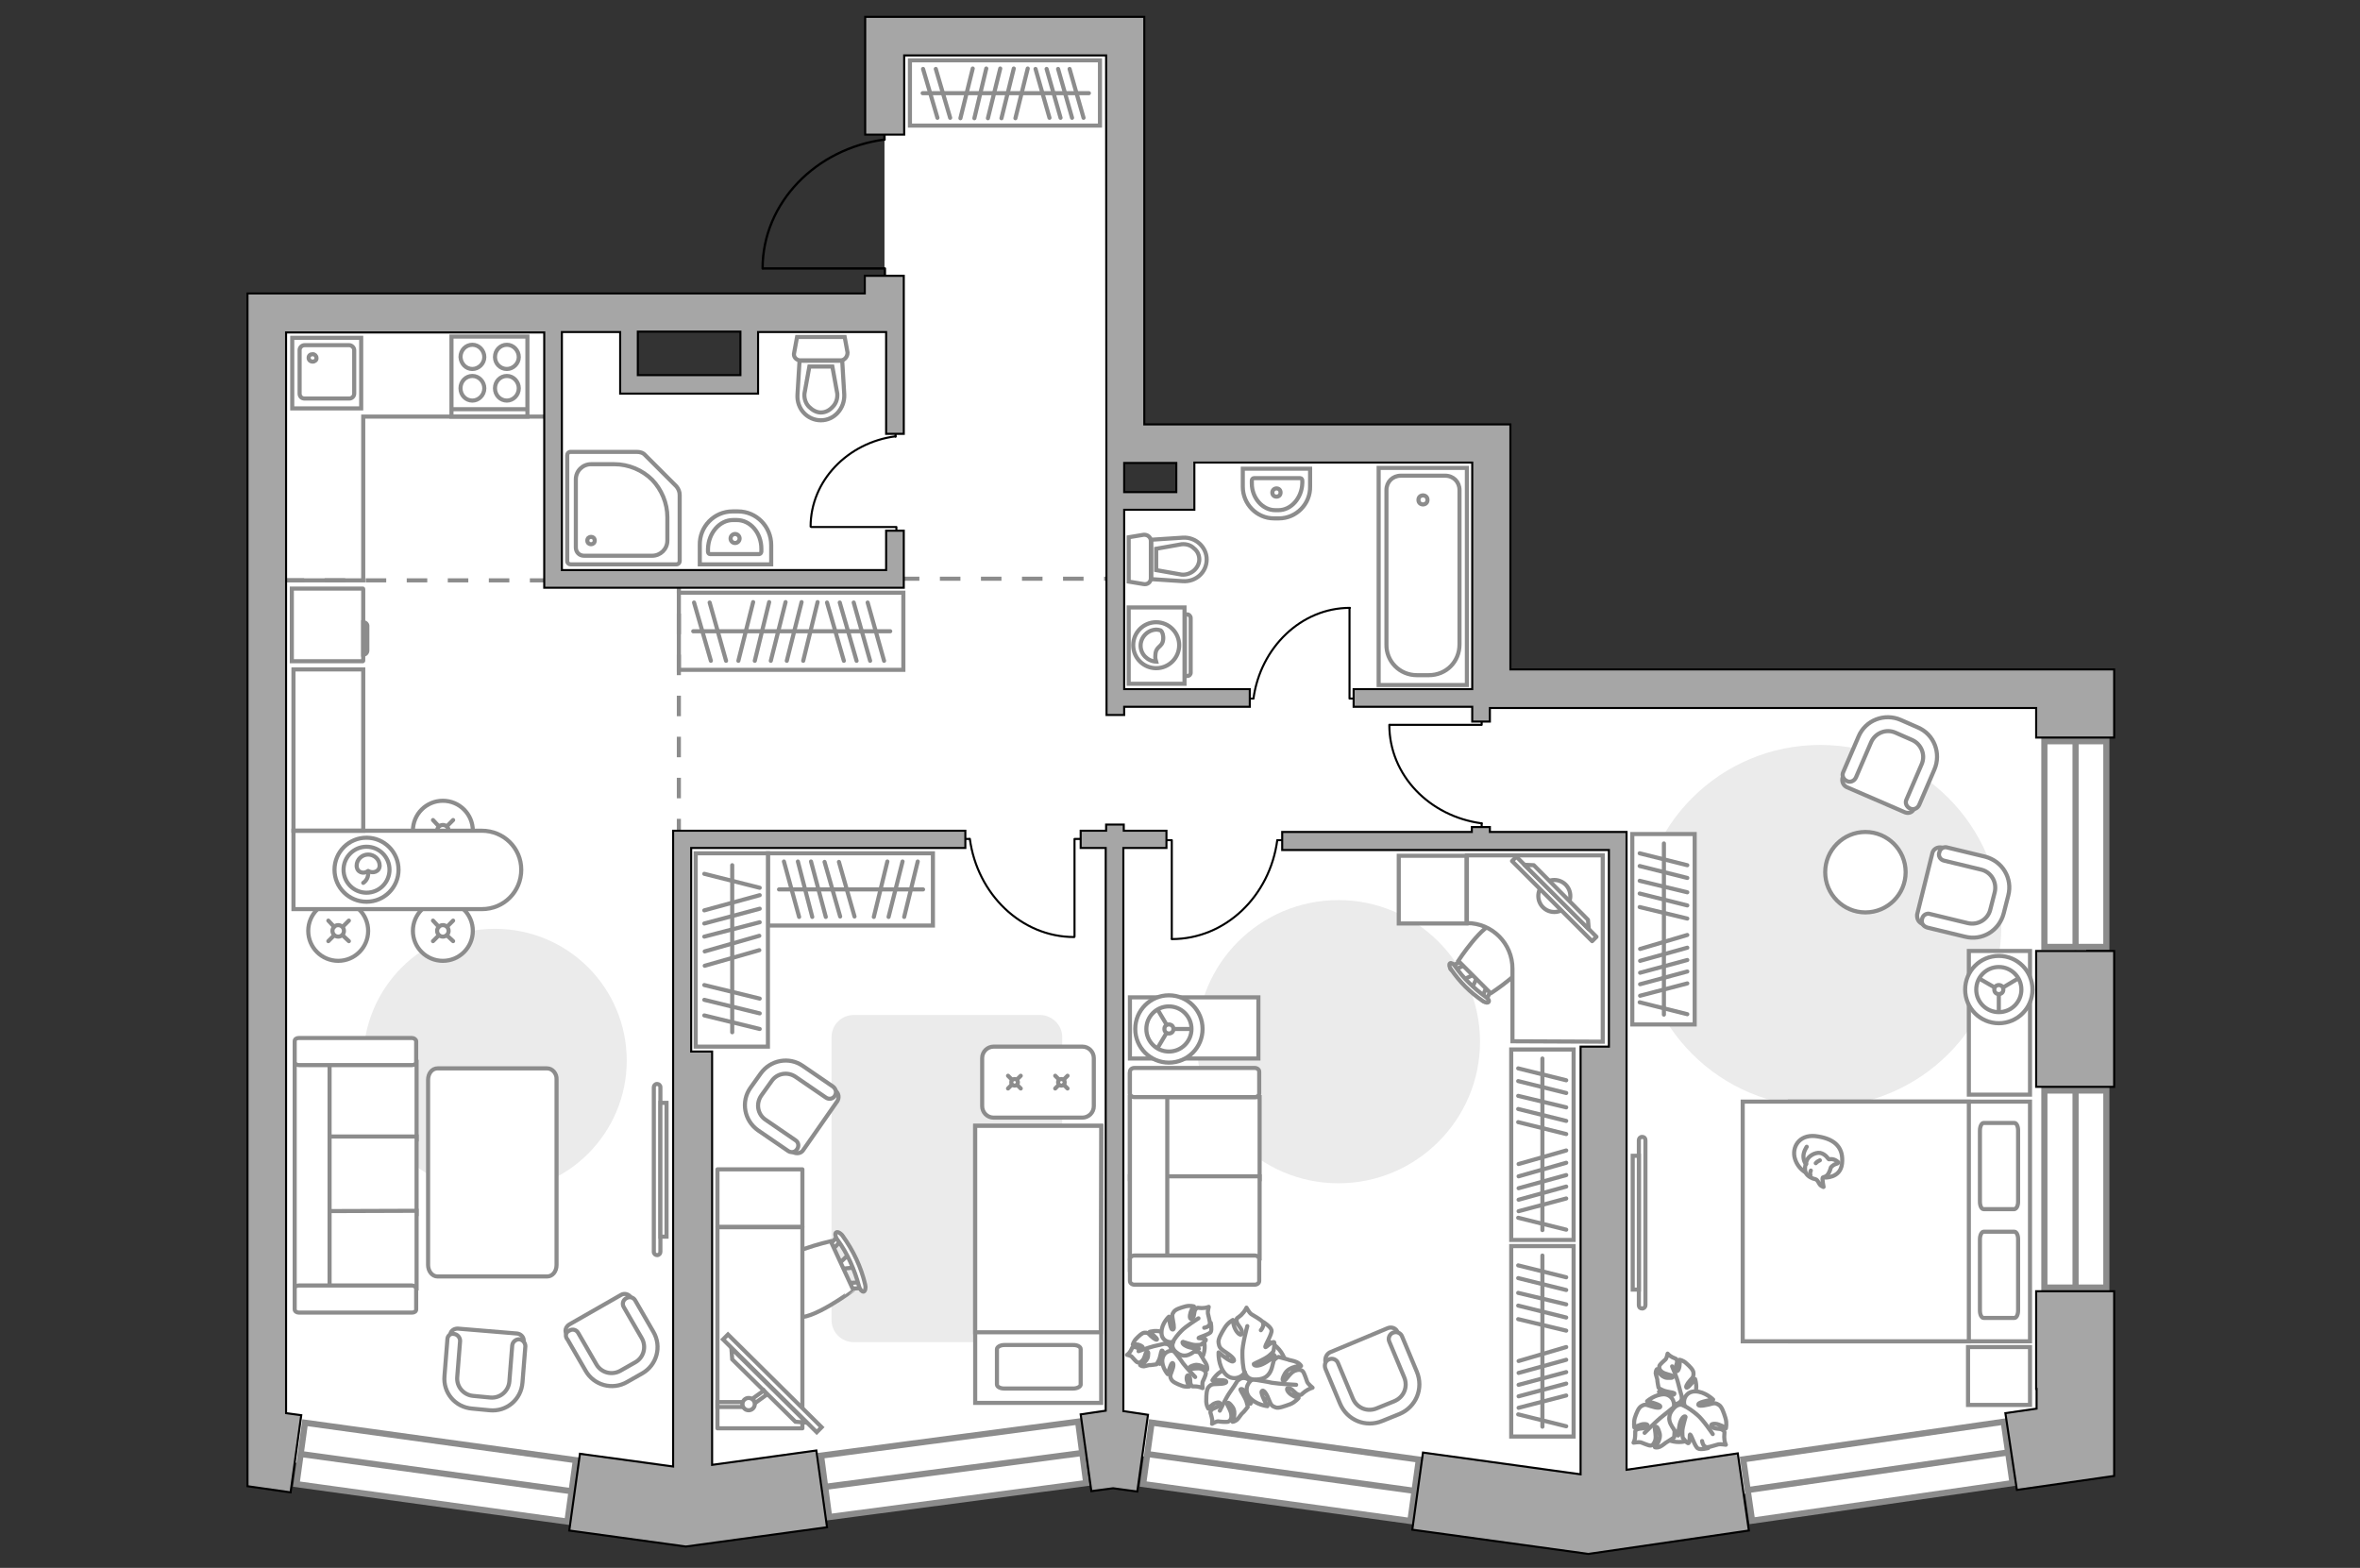 <?xml version="1.0" encoding="utf-8"?>
<!-- Generator: Adobe Illustrator 25.2.1, SVG Export Plug-In . SVG Version: 6.00 Build 0)  -->
<svg version="1.1" id="Слой_1" xmlns="http://www.w3.org/2000/svg" xmlns:xlink="http://www.w3.org/1999/xlink" x="0px" y="0px"
	 viewBox="0 0 575 382" style="enable-background:new 0 0 575 382;" xml:space="preserve">
<rect x="0" y="0" width="575" height="382" fill="#333333" stroke="none"/>
<style type="text/css">
	.st0{fill:#FFFFFF;}
	.st1{fill:#FFFFFF;stroke:#8C8C8C;stroke-width:1.5;stroke-linecap:round;stroke-miterlimit:10.001;}
	.st2{fill:none;stroke:#8C8C8C;stroke-width:1.5;stroke-linecap:round;stroke-miterlimit:10;}
	.st3{fill:#FFFFFF;stroke:#8C8C8C;stroke-width:1.5;stroke-linecap:round;stroke-miterlimit:10;}
	.st4{fill:#FFFFFF;stroke:#8C8C8C;stroke-width:1.5;stroke-linecap:round;stroke-miterlimit:10;}
	.st5{fill:#EBEBEB;}
	.st6{fill:none;stroke:#000000;stroke-width:0.5;stroke-linecap:round;stroke-linejoin:round;stroke-miterlimit:10;}
	.st7{fill:none;stroke:#8C8C8C;stroke-miterlimit:10;}
	.st8{fill:none;stroke:#8C8C8C;stroke-linecap:round;stroke-miterlimit:10;}
	.st9{fill:#FFFFFF;stroke:#8C8C8C;stroke-linecap:round;stroke-miterlimit:10;}
	.st10{fill:#FFFFFF;stroke:#8C8C8C;stroke-miterlimit:10;}
	.st11{fill:none;stroke:#8C8C8C;stroke-linecap:round;stroke-linejoin:round;stroke-miterlimit:10;}
	.st12{fill:#FFFFFF;stroke:#8C8C8C;stroke-linecap:round;stroke-linejoin:round;stroke-miterlimit:10;}
	.st13{fill:#FFFFFF;stroke:#8C8C8C;stroke-width:1;stroke-linecap:round;stroke-linejoin:round;stroke-miterlimit:10;}
	.st14{fill:#FFFFFF;stroke:#8C8C8C;stroke-width:1;stroke-miterlimit:10;}
	.st15{fill:none;stroke:#000000;stroke-width:0.563;stroke-linecap:round;stroke-linejoin:round;stroke-miterlimit:10;}
	.st16{fill:none;stroke:#8C8C8C;stroke-miterlimit:10;stroke-dasharray:5,5;}
	.st17{fill:#A6A6A6;stroke:#000000;stroke-width:0.5;stroke-miterlimit:10;}
</style>
<g id="bg">
	<polygon id="bg_1_" class="st0" points="63.5,355.4 166.8,367.2 272.5,354 390.8,370.2 508.3,348.7 508.3,167.5 363.4,167.5 
		363.4,107.7 288.7,107.7 288.7,121.4 270.1,121.4 270.1,108 273.1,108 273.1,9.7 215.5,9.7 215.5,75.7 182.1,75.7 182.1,93.3 
		153.4,93.3 153.4,75.8 63.5,75.8 63.5,93.3 63.5,93.3 	"/>
</g>
<g id="windows_1_">
	<g>
		
			<rect x="425.3" y="350.9" transform="matrix(0.99 -0.143 0.143 0.99 -46.498 68.983)" class="st1" width="64.1" height="15.1"/>
		<line class="st2" x1="426.1" y1="363" x2="489.1" y2="353.9"/>
	</g>
	<g>
		
			<rect x="200.8" y="350.6" transform="matrix(0.991 -0.131 0.131 0.991 -44.879 33.507)" class="st3" width="63.2" height="15.1"/>
		<line class="st2" x1="201.5" y1="362.2" x2="263.7" y2="354"/>
	</g>
	<g>
		
			<rect x="304.4" y="325.9" transform="matrix(0.137 -0.991 0.991 0.137 -86.151 618.586)" class="st4" width="15.1" height="65.7"/>
		<line class="st2" x1="279.8" y1="354.3" x2="344.4" y2="363.2"/>
	</g>
	<g>
		
			<rect x="98.6" y="325.4" transform="matrix(0.137 -0.991 0.991 0.137 -263.74 414.732)" class="st4" width="15.1" height="66.6"/>
		<line class="st2" x1="73.6" y1="354.3" x2="139.1" y2="363.3"/>
	</g>
	<g>
		<rect x="498.1" y="265.7" class="st3" width="15.1" height="48"/>
		<line class="st2" x1="505.7" y1="265.9" x2="505.7" y2="313.7"/>
	</g>
	<g>
		<rect x="498.1" y="180.6" class="st3" width="15.1" height="50.1"/>
		<line class="st2" x1="505.7" y1="180.7" x2="505.7" y2="230.7"/>
	</g>
</g>
<g id="furniture_1_">
	<path class="st5" d="M258.8,252.6v69c0,3-2.4,5.4-5.4,5.4H208c-3,0-5.4-2.4-5.4-5.4v-68.9c0-3,2.4-5.4,5.4-5.4h45.6
		C256.4,247.4,258.8,249.8,258.8,252.6z"/>
	<path id="Vector_51_3_" class="st5" d="M120.6,226.3c17.8,0,32.1,14.4,32.1,32.1c0,17.7-14.4,32.1-32.1,32.1
		c-17.8,0-32.1-14.4-32.1-32.1C88.5,240.7,102.8,226.3,120.6,226.3z"/>
	<g id="Group_34_11_">
		<path id="Vector_158_11_" class="st6" d="M197.7,128.4h20.7v1.4"/>
		<path id="Vector_159_11_" class="st6" d="M218.2,105v1.4"/>
		<path id="Vector_160_11_" class="st6" d="M218.2,106.3c-11.6,1.5-20.7,10.8-20.7,22"/>
	</g>
	<g id="Group_34_1_">
		<path id="Vector_158_1_" class="st6" d="M328.8,148.2v22h1.5"/>
		<path id="Vector_159_1_" class="st6" d="M303.9,170.2h1.4"/>
		<path id="Vector_160_1_" class="st6" d="M305.4,170.2c1.7-12.4,11.6-22.1,23.5-22.1"/>
	</g>
	<g id="Group_34_5_">
		<path id="Vector_158_5_" class="st6" d="M338.6,176.6H361v-1.5"/>
		<path id="Vector_159_5_" class="st6" d="M361,202v-1.4"/>
		<path id="Vector_160_5_" class="st6" d="M361,200.6c-12.7-1.7-22.5-11.7-22.5-24"/>
	</g>
	<g id="Group_34_6_">
		<path id="Vector_158_6_" class="st6" d="M261.8,228.2v-23.8h1.6"/>
		<path id="Vector_159_6_" class="st6" d="M234.7,204.4h1.5"/>
		<path id="Vector_160_6_" class="st6" d="M236.3,204.4c1.8,13.4,12.5,23.9,25.4,23.9"/>
	</g>
	<g>
		<path id="Vector_8_1_" class="st7" d="M88.5,160.9v-17.4c0-0.1-0.1-0.1-0.1-0.1H71.1v17.7h17.3C88.5,161.1,88.5,161,88.5,160.9z"
			/>
		<path id="Vector_9_1_" class="st7" d="M88.5,151.6v7.9c0.6,0,1-0.5,1-1v-5.8C89.6,152.1,89.1,151.6,88.5,151.6z"/>
	</g>
	<g>
		<rect x="368.2" y="303.6" class="st8" width="15.2" height="46.4"/>
		<path class="st8" d="M369.9,317.9"/>
		<line class="st8" x1="370" y1="331.6" x2="381.6" y2="328.2"/>
		<line class="st8" x1="370" y1="334.5" x2="381.6" y2="331.3"/>
		<line class="st8" x1="370" y1="343" x2="381.6" y2="340"/>
		<line class="st8" x1="370" y1="340.2" x2="381.6" y2="337.1"/>
		<line class="st8" x1="370" y1="337.4" x2="381.6" y2="334.3"/>
		<line class="st8" x1="369.9" y1="321.4" x2="381.6" y2="324.2"/>
		<line class="st8" x1="369.9" y1="344.6" x2="381.6" y2="347.5"/>
		<line class="st8" x1="369.9" y1="318.1" x2="381.6" y2="321"/>
		<line class="st8" x1="369.9" y1="315" x2="381.6" y2="317.8"/>
		<line class="st8" x1="369.9" y1="311.4" x2="381.6" y2="314.3"/>
		<line class="st8" x1="369.9" y1="308.3" x2="381.6" y2="311.2"/>
		<path class="st8" d="M369.9,315.4"/>
		<line class="st8" x1="375.8" y1="305.9" x2="375.8" y2="347.6"/>
	</g>
	<g>
		<rect x="368.2" y="255.7" class="st8" width="15.2" height="46.4"/>
		<path class="st8" d="M369.9,269.9"/>
		<line class="st8" x1="370" y1="283.6" x2="381.6" y2="280.3"/>
		<line class="st8" x1="370" y1="286.6" x2="381.6" y2="283.3"/>
		<line class="st8" x1="370" y1="295.1" x2="381.6" y2="292"/>
		<line class="st8" x1="370" y1="292.3" x2="381.6" y2="289.1"/>
		<line class="st8" x1="370" y1="289.5" x2="381.6" y2="286.3"/>
		<line class="st8" x1="369.9" y1="273.4" x2="381.6" y2="276.3"/>
		<line class="st8" x1="369.9" y1="296.7" x2="381.6" y2="299.6"/>
		<line class="st8" x1="369.9" y1="270.2" x2="381.6" y2="273.1"/>
		<line class="st8" x1="369.9" y1="267" x2="381.6" y2="269.8"/>
		<line class="st8" x1="369.9" y1="263.4" x2="381.6" y2="266.3"/>
		<line class="st8" x1="369.9" y1="260.3" x2="381.6" y2="263.2"/>
		<path class="st8" d="M369.9,267.4"/>
		<line class="st8" x1="375.8" y1="257.9" x2="375.8" y2="299.7"/>
	</g>
	<g>
		<rect x="187.1" y="207.9" class="st8" width="40.2" height="17.6"/>
		<path class="st8" d="M223.5,209.9"/>
		<line class="st8" x1="204.4" y1="210" x2="208.2" y2="223.3"/>
		<line class="st8" x1="200.9" y1="210" x2="204.7" y2="223.3"/>
		<line class="st8" x1="191" y1="209.9" x2="194.7" y2="223.4"/>
		<line class="st8" x1="194.4" y1="209.9" x2="197.9" y2="223.4"/>
		<line class="st8" x1="197.6" y1="209.9" x2="201.2" y2="223.4"/>
		<line class="st8" x1="216.2" y1="209.9" x2="212.9" y2="223.4"/>
		<line class="st8" x1="219.9" y1="209.9" x2="216.5" y2="223.4"/>
		<line class="st8" x1="223.6" y1="209.9" x2="220.3" y2="223.4"/>
		<path class="st8" d="M226.4,209.9"/>
		<line class="st8" x1="224.9" y1="216.7" x2="189.8" y2="216.7"/>
	</g>
	<g>
		<rect x="169.5" y="207.9" class="st9" width="17.6" height="47.1"/>
		<path class="st8" d="M185.2,247.2"/>
		<line class="st8" x1="185" y1="231.5" x2="171.7" y2="235.3"/>
		<line class="st8" x1="185" y1="228" x2="171.7" y2="231.8"/>
		<line class="st8" x1="185.1" y1="218.1" x2="171.6" y2="221.8"/>
		<line class="st8" x1="185.1" y1="221.4" x2="171.6" y2="225"/>
		<line class="st8" x1="185.1" y1="224.7" x2="171.6" y2="228.2"/>
		<line class="st8" x1="185.1" y1="243.3" x2="171.6" y2="240"/>
		<line class="st8" x1="185.1" y1="216.3" x2="171.6" y2="212.9"/>
		<line class="st8" x1="185.1" y1="246.9" x2="171.6" y2="243.6"/>
		<line class="st8" x1="185.1" y1="250.7" x2="171.6" y2="247.4"/>
		<path class="st8" d="M185.2,250.1"/>
		<line class="st8" x1="178.4" y1="251.5" x2="178.4" y2="210.8"/>
	</g>
	<g>
		<rect x="165.4" y="144.4" class="st8" width="54.7" height="18.8"/>
		<path class="st8" d="M191.5,161.2"/>
		<line class="st8" x1="173.2" y1="161" x2="169.1" y2="146.8"/>
		<line class="st8" x1="176.9" y1="161" x2="172.9" y2="146.8"/>
		<line class="st8" x1="205.6" y1="161" x2="201.5" y2="146.8"/>
		<line class="st8" x1="208.7" y1="161" x2="204.6" y2="146.8"/>
		<line class="st8" x1="212" y1="161" x2="208" y2="146.8"/>
		<line class="st8" x1="215.4" y1="161" x2="211.4" y2="146.8"/>
		<line class="st8" x1="195.7" y1="161" x2="199.2" y2="146.7"/>
		<line class="st8" x1="191.7" y1="161" x2="195.3" y2="146.7"/>
		<line class="st8" x1="187.8" y1="161" x2="191.4" y2="146.7"/>
		<line class="st8" x1="183.9" y1="161" x2="187.4" y2="146.7"/>
		<line class="st8" x1="179.9" y1="161" x2="183.5" y2="146.7"/>
		<path class="st8" d="M188.4,161.2"/>
		<line class="st8" x1="168.9" y1="153.8" x2="216.9" y2="153.8"/>
	</g>
	<g>
		<path class="st8" d="M399.6,278.4"/>
		<path class="st8" d="M413.3,282.1"/>
		<path class="st8" d="M399.7,278.7"/>
		<path class="st8" d="M399.6,275.6"/>
	</g>
	<g>
		<rect x="221.7" y="14.7" class="st8" width="46.3" height="15.9"/>
		<path class="st8" d="M243.8,28.9"/>
		<line class="st8" x1="228.4" y1="28.7" x2="224.9" y2="16.8"/>
		<line class="st8" x1="231.5" y1="28.7" x2="228" y2="16.8"/>
		<line class="st8" x1="255.7" y1="28.7" x2="252.3" y2="16.8"/>
		<line class="st8" x1="258.4" y1="28.7" x2="255" y2="16.8"/>
		<line class="st8" x1="261.2" y1="28.7" x2="257.8" y2="16.8"/>
		<line class="st8" x1="264" y1="28.7" x2="260.6" y2="16.8"/>
		<line class="st8" x1="247.4" y1="28.8" x2="250.4" y2="16.7"/>
		<line class="st8" x1="244" y1="28.8" x2="247" y2="16.7"/>
		<line class="st8" x1="240.7" y1="28.8" x2="243.7" y2="16.7"/>
		<line class="st8" x1="237.4" y1="28.8" x2="240.3" y2="16.7"/>
		<line class="st8" x1="234" y1="28.8" x2="237" y2="16.7"/>
		<path class="st8" d="M241.2,28.9"/>
		<line class="st8" x1="224.8" y1="22.7" x2="265.3" y2="22.7"/>
	</g>
	<path id="Vector_51_8_" class="st5" d="M443.5,181.5c24.4,0,44.1,19.7,44.1,44.1s-19.7,44.1-44.1,44.1s-44.1-19.7-44.1-44.1
		S419.1,181.5,443.5,181.5z"/>
	<path id="Vector_51_1_" class="st5" d="M326.1,219.3c19,0,34.5,15.5,34.5,34.5s-15.5,34.5-34.5,34.5s-34.5-15.5-34.5-34.5
		C291.5,234.8,307,219.3,326.1,219.3z"/>
	<g>
		<path id="Vector_98_2_" class="st10" d="M436.1,268.4v58.4h58.5v-58.4H436.1z"/>
		<path id="Vector_99_2_" class="st10" d="M424.6,326.8v-58.4h55.1v51.5v6.9h-7.5C472.2,326.8,424.6,326.8,424.6,326.8z"/>
		<path id="Vector_100_2_" class="st11" d="M491.7,292.8v-17.4c0-1-0.4-1.8-0.9-1.8h-7.5c-0.5,0-0.9,0.9-0.9,1.8v17.4
			c0,1,0.4,1.8,0.9,1.8h7.5C491.3,294.5,491.7,293.8,491.7,292.8z"/>
		<path id="Vector_101_2_" class="st11" d="M491.7,319.3v-17.4c0-1-0.4-1.8-0.9-1.8h-7.5c-0.5,0-0.9,0.9-0.9,1.8v17.4
			c0,1,0.4,1.8,0.9,1.8h7.5C491.3,321.1,491.7,320.3,491.7,319.3z"/>
	</g>
	<g>
		<path class="st10" d="M399.3,277.8c0-0.4,0.3-0.8,0.8-0.8s0.8,0.3,0.8,0.8V318c0,0.4-0.3,0.8-0.8,0.8s-0.8-0.3-0.8-0.8V277.8z"/>
		<rect x="397.8" y="281.6" class="st10" width="1.5" height="32.6"/>
	</g>
	<g>
		<path class="st10" d="M160.9,305c0,0.4-0.3,0.8-0.8,0.8c-0.4,0-0.8-0.3-0.8-0.8v-40.1c0-0.4,0.3-0.8,0.8-0.8
			c0.4,0,0.8,0.3,0.8,0.8V305z"/>
		<rect x="160.9" y="268.7" class="st10" width="1.5" height="32.6"/>
	</g>
	<g id="Group_2_1_">
		<g id="Group_3_1_">
			<path id="Vector_10_1_" class="st10" d="M208.3,308.8l-3.9,0.4l-0.4-0.9l2.8-2.7L208.3,308.8z"/>
		</g>
		<g id="Group_4_1_">
			<path id="Vector_11_1_" class="st10" d="M202.1,304c-0.1-0.3-0.1-0.6,0.1-0.8l2.2-2.3c0.2-0.2,0.6-0.2,0.8,0.2
				c0.3,0.3,0.3,0.8,0,0.9l-2.2,2.3c-0.2,0.2-0.6,0.2-0.8-0.2C202.2,304.1,202.2,304.1,202.1,304z"/>
		</g>
		<g id="Group_5_1_">
			<path id="Vector_12_1_" class="st10" d="M206.5,313.5c0-0.1,0-0.1-0.1-0.2c-0.1-0.4,0.1-0.7,0.3-0.7l3.2-0.2
				c0.3,0,0.6,0.3,0.7,0.7c0.1,0.4-0.1,0.7-0.3,0.7l-3.2,0.2C207,314,206.7,313.8,206.5,313.5z"/>
		</g>
		<path id="Vector_13_1_" class="st10" d="M193.9,320.8c-3-1.1-6.7-8.9-5.5-11.9c1.3-3.6,14-6.5,14-6.5l5.5,11.9
			C207.9,314.3,197.5,322.1,193.9,320.8z"/>
		<path id="Vector_14_1_" class="st10" d="M209.3,313.4c-1.1-4.1-2.8-8-5.3-11.4c-0.5-0.7-0.6-1.5-0.3-1.7c0.3-0.3,1.1,0.1,1.6,0.8
			c2.6,3.6,4.5,7.6,5.5,11.9c0.2,0.8,0,1.6-0.4,1.7C210,314.7,209.5,314.2,209.3,313.4z"/>
	</g>
	<g>
		<circle class="st9" cx="107.9" cy="226.8" r="7.3"/>
		<line class="st8" x1="110.4" y1="224.3" x2="108.9" y2="225.8"/>
		<circle class="st9" cx="107.9" cy="226.8" r="1.4"/>
		<line class="st8" x1="106.9" y1="227.9" x2="105.5" y2="229.3"/>
		<line class="st8" x1="110.4" y1="229.3" x2="108.9" y2="227.9"/>
		<line class="st8" x1="106.9" y1="225.8" x2="105.5" y2="224.3"/>
	</g>
	<g>
		<circle class="st9" cx="107.9" cy="202.4" r="7.3"/>
		<line class="st8" x1="110.4" y1="199.8" x2="108.9" y2="201.3"/>
		<circle class="st9" cx="107.9" cy="202.4" r="1.4"/>
		<line class="st8" x1="106.9" y1="203.4" x2="105.5" y2="204.8"/>
		<line class="st8" x1="110.4" y1="204.8" x2="108.9" y2="203.4"/>
		<line class="st8" x1="106.9" y1="201.3" x2="105.5" y2="199.8"/>
	</g>
	<g>
		<circle class="st9" cx="82.4" cy="226.8" r="7.3"/>
		<line class="st8" x1="85" y1="224.3" x2="83.5" y2="225.8"/>
		<circle class="st9" cx="82.4" cy="226.8" r="1.4"/>
		<line class="st8" x1="81.4" y1="227.9" x2="80" y2="229.3"/>
		<line class="st8" x1="85" y1="229.3" x2="83.5" y2="227.9"/>
		<line class="st8" x1="81.4" y1="225.8" x2="80" y2="224.3"/>
	</g>
	<rect x="174.8" y="299" class="st12" width="20.7" height="49"/>
	<rect x="174.8" y="284.9" class="st12" width="20.7" height="14"/>
	<g>
		<path class="st12" d="M444.4,286.9c0,0,4,0.3,4.4-3.4c0.4-3.7-1.5-5.9-5.8-6.6c-4.2-0.8-6.3,2.1-5.8,4.9
			C437.8,284.7,440.4,286.8,444.4,286.9z"/>
		<path class="st12" d="M446.1,284.4c0,0,0.5-0.6,1.2-0.8c0.7-0.2,0.6-0.4,0.6-0.4s-0.7-0.8-1.8-0.8c-0.6,0.1-0.6,0-0.6,0
			s-0.7-1.2-2-1.5c-1.4-0.2-3,0.9-3.3,1.9c-0.4,0.9-0.6,2.2-0.2,3c0.4,0.8,1.6,1.4,2.3,1.5c0.7,0.2,0.8,1.2,1.4,1.6
			c0.7,0.4,0.6,0.3,0.6,0.3s-0.4-2-0.2-2.3C444.6,286.6,445.4,286.9,446.1,284.4z"/>
		<path class="st12" d="M442.4,283.4c0,0,0.3-0.4,1-0.7"/>
		<path class="st12" d="M441.2,285.2c0,0-0.3,0.6-0.1,1.1"/>
		<path class="st11" d="M440.1,283.6c0,0-0.6-0.3-0.7-1.7c-0.1-1.2,0.8-2.5,0.8-2.5"/>
	</g>
	<g>
		<path id="Vector_60_1_" class="st10" d="M408.4,337.9c-3.7,0.4-6.4,3.6-6,7.4c0.4,3.7,3.6,6.4,7.4,6c3.8-0.4,6.4-3.6,6-7.4
			C415.4,340.3,412.1,337.6,408.4,337.9z"/>
		<path class="st12" d="M409.8,340.4c0,0,0.1,1.2-1.2,1.6c-1.2,0.4-2.5,0.4-3.5-1.2c-0.9-1.6-0.9-1.7-0.9-1.7s1.8,0.8,2.8,0.8
			c1.1,0,1-0.4,0.9-0.5c-0.1-0.1-2-0.3-2.8-0.7c-0.9-0.4-1-0.6-1-0.6s-0.3-1.5-0.3-1.7c0.1-0.2-0.3-1.2-0.4-1.8c0-0.7,0.3-1,0.3-1
			s0.9,2,2.5,2.1c1.6,0.1,1.5-0.2,1.2-0.5c-0.2-0.2-1.7-0.4-2.4-0.9c-0.7-0.5-0.8-1-0.7-1.5c0.1-0.4,1.2-1.3,1.5-1.6
			c0.3-0.3,0.5-1.4,0.5-1.4s0.4,0.5,1.2,0.9c0.8,0.4,0.9,0.2,1.1,0.9c0.1,0.7-0.6,1.5-0.3,2.2c0.3,0.7,0.8-0.1,0.9-1
			c0.1-0.8,0-1.5,0-1.5s0.9,0.1,1.7,0.9c0.8,0.7,1.7,1.6,1.7,2.3c0,0.7,0.1,0.9-0.8,1.8c-0.9,1-1.2,1.8-0.8,1.8s2-2.1,2-2.1
			s0.7,2.1-0.1,3.8C412.3,341.5,410.4,341.1,409.8,340.4z"/>
		<path class="st11" d="M407.4,332.9c0,0,1.2,2.8,1.5,4.2c0.2,0.9,0.7,2.6,0.9,3.3c0.3,1,0.2,2.1,0,3.1"/>
		<path class="st12" d="M407.7,343.1c0,0,1.2-0.7,2.3,0.5c1,1.2,1.6,2.5,0.3,4.3c-1.3,1.7-1.5,1.8-1.5,1.8s0.1-2.3-0.5-3.4
			c-0.5-1.1-0.9-0.9-0.9-0.8s0.6,2.3,0.6,3.4c-0.1,1.2-0.1,1.3-0.1,1.3s-1.5,1-1.7,1.1c-0.3,0.1-1.1,0.9-1.8,1.2
			c-0.7,0.3-1.2,0.1-1.2,0.1s1.7-1.9,1.1-3.6c-0.5-1.7-0.9-1.5-1.1-1.2c-0.1,0.4,0.4,2,0.1,3.1c-0.3,0.9-0.7,1.3-1.2,1.3
			s-2-0.7-2.4-0.8c-0.4-0.1-1.7,0.1-1.7,0.1s0.4-0.7,0.4-1.7c0.1-1.1-0.2-1.1,0.4-1.5c0.7-0.4,1.9-0.1,2.5-0.7s-0.6-0.8-1.5-0.5
			s-1.6,0.7-1.6,0.7s-0.2-1.1,0.1-2.3c0.4-1.2,0.9-2.5,1.6-2.9c0.7-0.4,0.9-0.5,2.3,0c1.5,0.5,2.5,0.5,2.3,0
			c-0.2-0.5-3.2-1.2-3.2-1.2s1.9-1.7,4.2-1.7C407.7,339.9,408.2,342.2,407.7,343.1z"/>
		<path class="st11" d="M400.7,349.1c0,0,2.5-2.5,3.8-3.6c0.9-0.7,2.5-2,3.1-2.5c0.9-0.7,2.1-1.2,3.4-1.4"/>
		<g>
			<path class="st12" d="M414.7,351.1c0.2,1.1,0.7,1.5,1.3,1.5c0.5,0,2.2-0.6,2.7-0.7c0.5-0.1,1.8,0.1,1.8,0.1s-0.4-0.7-0.4-1.9
				s0.3-1.2-0.4-1.7c-0.7-0.5-2-0.1-2.6-0.8c-0.7-0.7,0.7-0.9,1.7-0.5c1,0.3,1.7,0.9,1.7,0.9s0.3-1.2-0.1-2.5
				c-0.4-1.3-0.9-2.8-1.6-3.2c-0.7-0.4-0.9-0.6-2.5-0.1c-1.7,0.4-2.7,0.4-2.5-0.1c0.2-0.6,3.6-1.1,3.6-1.1s-2-2-4.4-2
				s-3.1,2.4-2.5,3.5c0,0-1.3-0.8-2.5,0.4c-1.2,1.2-1.9,2.7-0.6,4.7s1.5,2.1,1.5,2.1s0.1-2.5,0.7-3.7c0.6-1.2,1.1-0.9,1.1-0.8
				s-0.8,2.4-0.8,3.6c0,1.2,0.1,1.5,0.1,1.5s1.1,1.5,1.4,1.3c0.4-0.2,0.2-2.2,0.4-2.1c0.3,0.1,1.2,3.1,1.9,3.4
				c0.7,0.4,2.5-0.1,2.5-0.1"/>
			<path class="st11" d="M417.3,349.4c0,0-2.4-3.6-3.8-4.7c-0.9-0.8-2.3-1.8-3.4-2.3"/>
		</g>
	</g>
	<g>
		<path id="Vector_60_2_" class="st10" d="M300.7,339.2c3,2.9,7.8,2.7,10.7-0.3c2.9-3,2.7-7.8-0.3-10.7c-3-2.9-7.8-2.7-10.7,0.3
			S297.7,336.3,300.7,339.2z"/>
		<path class="st12" d="M301.8,336.2c0,0,0.9-0.9,2.2-0.2c1.2,0.8,2.2,1.8,1.5,3.9c-0.7,2-0.8,2.1-0.8,2.1s-0.7-2.1-1.4-3
			c-0.8-0.9-1.1-0.5-1.1-0.4s1.2,1.9,1.5,2.9s0.3,1.3,0.3,1.3s-1,1.3-1.3,1.5c-0.2,0.1-0.8,1.1-1.3,1.6c-0.6,0.5-1.1,0.5-1.1,0.5
			s1-2.2,0-3.6c-1-1.4-1.3-1.1-1.3-0.7c0,0.3,1,1.7,1,2.7c0.1,0.9-0.3,1.4-0.8,1.6c-0.4,0.1-2,0-2.4-0.1c-0.5,0-1.5,0.6-1.5,0.6
			s0.2-0.7-0.1-1.7c-0.2-1-0.5-1-0.1-1.6s1.7-0.6,2.1-1.4c0.3-0.7-0.7-0.6-1.6-0.1c-0.7,0.5-1.2,1.1-1.2,1.1s-0.6-0.9-0.5-2.2
			c0-1.2,0.1-2.6,0.6-3.1s0.7-0.7,2.1-0.7c1.5,0,2.5-0.3,2.1-0.7c-0.3-0.4-3.3-0.2-3.3-0.2s1.3-2.2,3.3-2.7
			C300.8,333.2,301.9,335.1,301.8,336.2z"/>
		<path class="st11" d="M297.2,343.7c0,0,1.5-3.1,2.4-4.4c0.6-0.8,1.7-2.5,2.1-3.2c0.6-1,1.6-1.7,2.6-2.3"/>
		<path class="st12" d="M305.6,335.9c0,0-1.5-0.6-1.2-2.3c0.2-1.7,1-3.2,3.4-3.4c2.4-0.2,2.6-0.1,2.6-0.1s-2,1.7-2.5,2.9
			c-0.5,1.2,0,1.4,0,1.4c0.1-0.1,1.5-2.2,2.4-3c1-0.8,1.2-0.8,1.2-0.8s1.9,0.5,2.2,0.6c0.3,0.2,1.5,0.3,2.3,0.7c0.8,0.4,1,0.9,1,0.9
			s-2.8,0-3.9,1.8c-1,1.7-0.5,1.9-0.2,1.8c0.4-0.1,1.4-1.9,2.5-2.4c1-0.4,1.6-0.3,2,0.1s0.9,2.1,1.1,2.6s1.3,1.4,1.3,1.4
			s-0.8,0.2-1.8,0.9c-1,0.7-0.8,1-1.6,0.8c-0.9-0.2-1.5-1.5-2.4-1.6s-0.2,1.1,0.6,1.6c0.9,0.6,1.8,0.8,1.8,0.8s-0.8,1-2,1.5
			c-1.4,0.5-2.9,1.1-3.6,0.8c-0.8-0.3-1.1-0.4-1.7-2c-0.6-1.6-1.4-2.5-1.7-1.9c-0.3,0.6,1.4,3.6,1.4,3.6s-2.9-0.3-4.5-2.3
			C302.9,338.3,304.4,336.2,305.6,335.9z"/>
		<path class="st11" d="M315.8,337.4c0,0-4-0.2-5.9-0.5c-1.2-0.3-3.5-0.6-4.5-0.8c-1.3-0.3-2.6-0.9-3.6-1.8"/>
		<g>
			<path class="st12" d="M307.2,324.1c0.8-1,0.7-1.7,0.3-2.2c-0.4-0.4-2.1-1.4-2.6-1.7c-0.5-0.3-1.2-1.6-1.2-1.6s-0.3,0.8-1.3,1.8
				c-1,0.9-1.2,0.6-1.1,1.5c0.1,0.9,1.4,1.8,1.3,2.8c-0.1,1.1-1.2,0.1-1.7-1s-0.5-2.1-0.5-2.1s-1.2,0.6-2,1.9
				c-0.8,1.3-1.7,2.8-1.5,3.7s0.1,1.2,1.8,2.3c1.7,1.1,2.4,2,1.7,2.2s-3.5-2.2-3.5-2.2s-0.2,3.1,1.6,5.2c1.8,2,4.3,0.8,4.8-0.4
				c0,0,0.3,1.7,2.2,1.8c1.9,0.1,3.7-0.4,4.4-2.9c0.7-2.6,0.7-2.8,0.7-2.8s-2.2,1.8-3.6,2.2s-1.6-0.2-1.5-0.3c0.1-0.1,2.6-1.1,3.7-2
				c1.1-0.9,1.1-1.2,1.1-1.2s0.4-2,0.1-2.1c-0.5-0.2-2,1.4-2.1,1.2c-0.2-0.3,1.7-3.2,1.5-4.1s-2-2-2-2"/>
			<path class="st11" d="M303.9,323.1c0,0-1.3,4.7-1.2,6.7c0,1.3,0.1,3.2,0.5,4.5"/>
		</g>
	</g>
	<g>
		<path id="Vector_60_4_" class="st10" d="M281.8,328.5c0.2,3.2,2.9,5.7,6.2,5.5c3.2-0.2,5.7-2.9,5.5-6.2c-0.2-3.2-2.9-5.7-6.2-5.5
			C284,322.6,281.6,325.3,281.8,328.5z"/>
		<path class="st12" d="M284,327.4c0,0,1,0,1.3,1.1s0.3,2.2-1.2,3c-1.4,0.8-1.5,0.8-1.5,0.8s0.8-1.5,0.8-2.4c0-0.9-0.3-0.9-0.4-0.8
			s-0.3,1.7-0.7,2.4c-0.4,0.7-0.5,0.9-0.5,0.9s-1.3,0.2-1.5,0.2c-0.2-0.1-1,0.2-1.6,0.3c-0.6,0-0.9-0.3-0.9-0.3s1.7-0.8,1.9-2.1
			c0.2-1.3-0.1-1.3-0.4-1.1c-0.2,0.2-0.4,1.5-0.9,2c-0.5,0.6-0.9,0.7-1.3,0.5c-0.3-0.1-1.1-1.1-1.3-1.3c-0.2-0.3-1.2-0.5-1.2-0.5
			s0.5-0.3,0.9-1c0.4-0.7,0.2-0.8,0.8-0.9c0.6-0.1,1.2,0.6,1.9,0.3c0.6-0.2-0.1-0.7-0.9-0.9c-0.7-0.1-1.3,0-1.3,0s0.2-0.8,0.9-1.5
			c0.7-0.7,1.4-1.4,2-1.4s0.8,0,1.5,0.8c0.9,0.8,1.5,1.1,1.5,0.8c0-0.3-1.8-1.8-1.8-1.8s1.9-0.6,3.3,0.2
			C285,325.3,284.6,326.9,284,327.4z"/>
		<path class="st11" d="M277.4,329.2c0,0,2.5-0.9,3.7-1.2c0.8-0.2,2.3-0.5,2.9-0.7c0.9-0.2,1.8-0.1,2.7,0.1"/>
		<path class="st12" d="M286.2,329.3c0,0-0.5-1.1,0.5-1.9c1-0.8,2.3-1.3,3.7-0.1c1.5,1.2,1.5,1.3,1.5,1.3s-2-0.1-3,0.3
			c-1,0.4-0.8,0.8-0.7,0.8c0.1,0,2-0.4,2.9-0.4c1,0.1,1.1,0.2,1.1,0.2s0.8,1.3,0.9,1.5c0.1,0.3,0.7,1,0.9,1.6
			c0.2,0.6,0.1,1.1,0.1,1.1s-1.6-1.5-3.1-1.1s-1.3,0.8-1,0.9s1.8-0.3,2.7,0c0.8,0.3,1.1,0.7,1.1,1.1s-0.6,1.7-0.8,2.1
			c-0.1,0.4,0,1.5,0,1.5s-0.6-0.3-1.5-0.4c-0.9-0.1-1,0.2-1.3-0.4c-0.4-0.6,0-1.6-0.5-2.2c-0.5-0.5-0.7,0.5-0.5,1.2
			c0.2,0.8,0.6,1.4,0.6,1.4s-1,0.2-1.9-0.2c-1.1-0.4-2.2-0.9-2.5-1.5c-0.3-0.6-0.4-0.8,0.1-2c0.5-1.2,0.5-2.1,0.1-2
			c-0.4,0.2-1.1,2.7-1.1,2.7s-1.5-1.7-1.3-3.6C283.5,329.2,285.4,328.8,286.2,329.3z"/>
		<path class="st11" d="M291.2,335.5c0,0-2.1-2.2-3-3.4c-0.5-0.8-1.6-2.2-2.1-2.8c-0.6-0.8-1-1.9-1.1-2.9"/>
		<g>
			<path class="st12" d="M293.4,323.5c1-0.2,1.3-0.6,1.4-1.1c0-0.4-0.4-1.9-0.5-2.4c-0.1-0.4,0.2-1.6,0.2-1.6s-0.6,0.3-1.7,0.3
				c-1,0-1-0.3-1.5,0.3s-0.2,1.8-0.8,2.2c-0.7,0.5-0.7-0.6-0.4-1.5c0.3-0.9,0.8-1.4,0.8-1.4s-1-0.3-2.1,0c-1.1,0.3-2.4,0.7-2.8,1.3
				s-0.5,0.7-0.2,2.2s0.3,2.3-0.2,2.1c-0.5-0.2-0.8-3.1-0.8-3.1s-1.8,1.6-1.8,3.8c-0.1,2.1,2,2.7,2.9,2.3c0,0-0.7,1.1,0.3,2.2
				c1,1,2.3,1.7,4,0.7c1.7-1.1,1.9-1.2,1.9-1.2s-2.2-0.1-3.2-0.7c-1-0.5-0.8-1-0.7-1c0.1,0,2.1,0.8,3.1,0.8c1.1,0,1.3-0.1,1.3-0.1
				s1.3-0.9,1.2-1.2c-0.2-0.4-1.9-0.3-1.8-0.4c0.1-0.2,2.7-0.9,3-1.5s0-2.2,0-2.2"/>
			<path class="st11" d="M292,321.2c0,0-3.2,2-4.2,3.1c-0.7,0.7-1.7,1.9-2.1,2.8"/>
		</g>
	</g>
	<g>
		<path id="Vector_37_4_" class="st10" d="M467.1,222.8l3.7-14.9c0.2-1,1.2-1.6,2.3-1.4l10.3,2.6c3.7,0.9,6,4.7,5.2,8.5l-1.2,5
			c-0.9,3.7-4.7,6-8.5,5.2l-10.2-2.6C467.5,224.9,467,223.9,467.1,222.8z"/>
		<path id="Vector_38_3_" class="st10" d="M468.3,223.9c0.2-1,1.2-1.5,2-1.2l9.1,2.2c2.5,0.6,4.9-0.9,5.5-3.2l1.1-4.3
			c0.6-2.5-0.9-4.9-3.2-5.5l-9.1-2.2c-1-0.2-1.5-1.2-1.2-2c0.2-1,1.2-1.5,2-1.2l9.1,2.2c4.3,1.1,6.8,5.3,5.7,9.5l-1.1,4.3
			c-1.1,4.3-5.3,6.8-9.5,5.7l-9.1-2.2C468.6,225.7,468,224.9,468.3,223.9z"/>
	</g>
	<g>
		<path id="Vector_37_1_" class="st10" d="M324,329.5l14.1-5.9c0.9-0.4,2.1,0,2.4,1l4.1,9.8c1.5,3.5-0.2,7.7-3.7,9.2l-4.7,2
			c-3.5,1.5-7.7-0.2-9.2-3.7l-4-9.8C322.7,331.1,323.1,330,324,329.5z"/>
		<path id="Vector_38_1_" class="st10" d="M323.8,331.2c0.9-0.4,1.9,0.1,2.2,0.9l3.6,8.6c1,2.4,3.6,3.4,5.9,2.4l4.2-1.7
			c2.4-1,3.4-3.6,2.4-5.9l-3.6-8.6c-0.4-0.9,0.1-1.9,0.9-2.2c0.9-0.4,1.9,0.1,2.2,0.9l3.6,8.6c1.7,4.1-0.2,8.6-4.2,10.3l-4.2,1.7
			c-4.1,1.7-8.6-0.2-10.3-4.2l-3.6-8.6C322.6,332.4,323,331.5,323.8,331.2z"/>
	</g>
	<g>
		<path id="Vector_37_2_" class="st10" d="M204,268.3l-8.3,11.9c-0.5,0.8-1.6,1-2.5,0.5L185,275c-3-2-3.8-6.2-1.7-9.3l2.8-4
			c2-3,6.2-3.8,9.3-1.7l8.2,5.8C204.4,266.4,204.5,267.5,204,268.3z"/>
		<path id="Vector_38_2_" class="st10" d="M203.4,267c-0.5,0.8-1.5,0.9-2.2,0.4l-7.3-5c-2-1.4-4.6-0.9-5.9,1l-2.5,3.5
			c-1.4,2-0.9,4.6,1,5.9l7.3,5c0.8,0.5,0.9,1.5,0.4,2.2c-0.5,0.8-1.5,0.9-2.2,0.4l-7.3-5c-3.4-2.4-4.2-7-1.9-10.3l2.5-3.5
			c2.4-3.4,7-4.2,10.3-1.9l7.3,5C203.7,265.3,203.9,266.2,203.4,267z"/>
	</g>
	<g>
		<path id="Vector_37_3_" class="st10" d="M138.7,322.7l12.6-7.2c0.8-0.5,1.9-0.2,2.4,0.6l5,8.7c1.9,3.1,0.7,7.2-2.4,9.1l-4.2,2.4
			c-3.1,1.9-7.2,0.7-9.1-2.4l-4.9-8.7C137.5,324.3,137.8,323.3,138.7,322.7z"/>
		<path id="Vector_38_4_" class="st10" d="M138.7,324.2c0.8-0.5,1.8-0.2,2.2,0.6l4.4,7.6c1.2,2.1,3.8,2.7,5.8,1.6l3.7-2.1
			c2.1-1.2,2.7-3.8,1.6-5.8l-4.4-7.6c-0.5-0.8-0.2-1.8,0.6-2.2c0.8-0.5,1.8-0.2,2.2,0.6l4.4,7.6c2.1,3.6,0.8,8.1-2.7,10.1l-3.7,2.1
			c-3.6,2.1-8.1,0.8-10.1-2.7l-4.4-7.6C137.6,325.6,137.8,324.6,138.7,324.2z"/>
	</g>
	<g>
		<path id="Vector_37_6_" class="st10" d="M111.5,323.7l14.5,1.2c0.9,0.1,1.7,0.9,1.6,1.9l-0.8,10c-0.3,3.6-3.5,6.4-7.1,6.1
			l-4.8-0.4c-3.6-0.3-6.4-3.5-6.1-7.1l0.9-9.9C109.6,324.4,110.5,323.7,111.5,323.7z"/>
		<path id="Vector_38_6_" class="st10" d="M110.6,325c0.9,0.1,1.5,0.9,1.5,1.7l-0.7,8.8c-0.2,2.4,1.6,4.4,3.9,4.6l4.2,0.4
			c2.4,0.2,4.4-1.6,4.6-3.9l0.7-8.8c0.1-0.9,0.9-1.5,1.7-1.5c0.9,0.1,1.5,0.9,1.5,1.7l-0.7,8.8c-0.3,4.2-3.9,7.2-8,6.8l-4.2-0.4
			c-4.2-0.3-7.2-3.9-6.8-8l0.7-8.8C109,325.5,109.7,324.8,110.6,325z"/>
	</g>
	<g>
		<path id="Vector_37_5_" class="st10" d="M464.1,197.9l-14.1-6.1c-0.9-0.4-1.4-1.5-1-2.5l4.2-9.7c1.5-3.5,5.7-5.2,9.2-3.7l4.7,2
			c3.5,1.5,5.2,5.7,3.7,9.2l-4.3,9.6C466.1,197.9,465.1,198.3,464.1,197.9z"/>
		<path id="Vector_38_5_" class="st10" d="M465.4,197c-0.9-0.4-1.3-1.4-0.9-2.2l3.7-8.6c1-2.3-0.1-4.9-2.3-5.9l-4.1-1.8
			c-2.3-1-4.9,0.1-5.9,2.3l-3.7,8.6c-0.4,0.9-1.4,1.3-2.2,0.9c-0.9-0.4-1.3-1.4-0.9-2.2l3.7-8.6c1.7-4.1,6.4-5.8,10.3-4.1l4.1,1.8
			c4.1,1.7,5.8,6.4,4.1,10.3l-3.7,8.6C467.2,197,466.2,197.4,465.4,197z"/>
	</g>
	<g id="Group_34_7_">
		<path id="Vector_158_7_" class="st6" d="M285.5,228.7v-24h-1.6"/>
		<path id="Vector_159_7_" class="st6" d="M312.8,204.7h-1.5"/>
		<path id="Vector_160_7_" class="st6" d="M311.2,204.7c-1.8,13.6-12.6,24.1-25.7,24.1"/>
	</g>
	<polyline class="st7" points="68.7,141.4 88.5,141.4 88.5,101.5 134.4,101.5 	"/>
	<g>
		<path id="Vector_54_4_" class="st10" d="M71.8,258.8v18.8h29.7v-18.9L71.8,258.8L71.8,258.8z"/>
		<path id="Vector_55_4_" class="st10" d="M71.8,276.9v18.9h29.7v-18.9H71.8z"/>
		<path id="Vector_56_5_" class="st10" d="M71.8,295.1v18.8h29.7V295L71.8,295.1L71.8,295.1z"/>
		<path id="Vector_57_4_" class="st10" d="M80.3,257.8l-8.5-1.8v60.5h8.5V257.8z"/>
		<path id="Vector_58_4_" class="st10" d="M72.8,259.5h27.6c0.6,0,1-0.3,1-0.8v-5c0-0.4-0.5-0.8-1-0.8H72.8c-0.6,0-1,0.3-1,0.8v5
			C71.8,259.2,72.3,259.5,72.8,259.5z"/>
		<path id="Vector_59_4_" class="st10" d="M72.8,319.8h27.6c0.6,0,1-0.3,1-0.8v-5c0-0.4-0.5-0.8-1-0.8H72.8c-0.6,0-1,0.3-1,0.8v5
			C71.8,319.5,72.3,319.8,72.8,319.8z"/>
	</g>
	<path class="st10" d="M133.3,260.3h-26.7c-1.3,0-2.3,1.2-2.3,2.8v45.1c0,1.5,1,2.8,2.3,2.8h26.7c1.3,0,2.3-1.2,2.3-2.8V263
		C135.7,261.6,134.6,260.3,133.3,260.3z"/>
	<g>
		<path class="st10" d="M127,211.9L127,211.9c0,5.3-4.2,9.6-9.6,9.6H71.5v-19.1h45.9C122.7,202.4,127,206.6,127,211.9z"/>
		<circle class="st11" cx="89.3" cy="211.9" r="7.8"/>
		<circle class="st11" cx="89.3" cy="211.9" r="5.6"/>
		<path class="st11" d="M86.9,210.9c0-1.5,1.3-2.7,2.8-2.7s2.8,1.2,2.8,2.7s-1.7,2-2.8,1.3C88.5,213.1,86.9,212.5,86.9,210.9z"/>
		<path class="st11" d="M88.5,215.1c0,0,1.4-0.8,1.2-2.7"/>
	</g>
	<rect x="71.5" y="163.1" class="st7" width="17" height="39.3"/>
	<g>
		<rect x="397.7" y="203.2" class="st9" width="15.2" height="46.4"/>
		<path class="st8" d="M399.4,217.5"/>
		<line class="st8" x1="399.6" y1="231.2" x2="411.1" y2="227.8"/>
		<line class="st8" x1="399.6" y1="234.1" x2="411.1" y2="230.9"/>
		<line class="st8" x1="399.6" y1="242.6" x2="411.1" y2="239.6"/>
		<line class="st8" x1="399.6" y1="239.8" x2="411.1" y2="236.7"/>
		<line class="st8" x1="399.6" y1="237" x2="411.1" y2="233.9"/>
		<line class="st8" x1="399.5" y1="221" x2="411.1" y2="223.8"/>
		<line class="st8" x1="399.5" y1="244.2" x2="411.1" y2="247.1"/>
		<line class="st8" x1="399.5" y1="217.7" x2="411.1" y2="220.6"/>
		<line class="st8" x1="399.5" y1="214.6" x2="411.1" y2="217.4"/>
		<line class="st8" x1="399.5" y1="211" x2="411.1" y2="213.9"/>
		<line class="st8" x1="399.5" y1="207.9" x2="411.1" y2="210.8"/>
		<path class="st8" d="M399.4,215"/>
		<line class="st8" x1="405.4" y1="205.5" x2="405.4" y2="247.2"/>
	</g>
	<rect x="479.5" y="328.2" class="st9" width="15.1" height="14.1"/>
	<rect x="479.7" y="231.7" class="st9" width="14.9" height="35"/>
	<g>
		<circle class="st10" cx="487" cy="241.1" r="8.2"/>
		<circle class="st10" cx="487" cy="241.1" r="5.5"/>
		<circle class="st10" cx="487" cy="241.1" r="1.1"/>
		<path class="st10" d="M487,241.1"/>
		<line class="st7" x1="487" y1="242.2" x2="487" y2="246.6"/>
		<line class="st7" x1="486" y1="240.6" x2="482.2" y2="238.4"/>
		<line class="st7" x1="488" y1="240.6" x2="491.7" y2="238.4"/>
	</g>
	<rect x="275.3" y="243" class="st9" width="31.3" height="14.9"/>
	<g>
		<circle class="st10" cx="284.8" cy="250.7" r="8.2"/>
		<circle class="st10" cx="284.8" cy="250.7" r="5.5"/>
		<circle class="st10" cx="284.8" cy="250.7" r="1.1"/>
		<path class="st10" d="M284.8,250.7"/>
		<line class="st7" x1="285.9" y1="250.7" x2="290.3" y2="250.7"/>
		<line class="st7" x1="284.2" y1="251.7" x2="282" y2="255.4"/>
		<line class="st7" x1="284.2" y1="249.6" x2="282" y2="245.9"/>
	</g>
	<path class="st10" d="M454.5,202.7L454.5,202.7c5.4,0,9.8,4.4,9.8,9.8l0,0c0,5.4-4.4,9.8-9.8,9.8l0,0c-5.4,0-9.8-4.4-9.8-9.8l0,0
		C444.7,207.1,449.1,202.7,454.5,202.7z"/>
	<g>
		<path id="Vector_55_5_" class="st10" d="M275.3,267.3v20h31.6v-20H275.3z"/>
		<path id="Vector_56_6_" class="st10" d="M275.3,286.6v20h31.6v-20H275.3z"/>
		<path id="Vector_57_5_" class="st10" d="M284.4,263.8l-9.1-1.9v47.5h9.1V263.8z"/>
		<path id="Vector_58_5_" class="st10" d="M276.4,267.3h29.3c0.6,0,1.1-0.4,1.1-0.9v-5.3c0-0.5-0.5-0.9-1.1-0.9h-29.3
			c-0.6,0-1.1,0.4-1.1,0.9v5.3C275.3,266.9,275.8,267.3,276.4,267.3z"/>
		<path id="Vector_59_5_" class="st10" d="M276.4,313h29.3c0.6,0,1.1-0.4,1.1-0.9v-5.3c0-0.5-0.5-0.9-1.1-0.9h-29.3
			c-0.6,0-1.1,0.4-1.1,0.9v5.3C275.3,312.6,275.8,313,276.4,313z"/>
	</g>
	<g>
		<g id="Group_2_16_">
			<g id="Group_3_16_">
				<path id="Vector_10_16_" class="st10" d="M358.6,240.8l1.4-2.9l-0.6-0.6l-2.9,1.4L358.6,240.8z"/>
			</g>
			<g id="Group_4_16_">
				<path id="Vector_11_16_" class="st10" d="M356.6,234.4c-0.2-0.2-0.5-0.2-0.6-0.1l-2.5,1.1c-0.2,0.1-0.2,0.4-0.1,0.7
					c0.2,0.3,0.6,0.4,0.7,0.3l2.5-1.1c0.2-0.1,0.2-0.4,0.1-0.7C356.7,234.5,356.7,234.5,356.6,234.4z"/>
			</g>
			<g id="Group_5_16_">
				<path id="Vector_12_16_" class="st10" d="M362.9,240.7c-0.1-0.1-0.1-0.1-0.1-0.1c-0.3-0.2-0.6-0.2-0.7,0.1l-1.1,2.5
					c-0.1,0.2,0.1,0.6,0.4,0.7c0.3,0.2,0.6,0.2,0.7-0.1l1.1-2.5C363.1,241.2,363.1,240.9,362.9,240.7z"/>
			</g>
			<path id="Vector_13_16_" class="st10" d="M372.4,232.8c0-2.7-5.1-7.9-7.9-7.9c-3.2,0-9.2,9.2-9.2,9.2l7.9,7.9
				C363.1,242.1,372.4,236.1,372.4,232.8z"/>
			<path id="Vector_14_16_" class="st10" d="M362,242.9c-2.9-2.1-5.5-4.6-7.5-7.5c-0.4-0.6-1-0.9-1.2-0.7c-0.3,0.2-0.2,0.9,0.2,1.4
				c2.1,3.1,4.7,5.7,7.8,7.8c0.6,0.4,1.2,0.5,1.4,0.2C362.9,243.8,362.6,243.3,362,242.9z"/>
		</g>
		<path class="st10" d="M390.5,253.8v-45.4h-5.4l0,0h-27.7v16.5l0,0c6.2,0,11.1,5,11.1,11.1v17.7L390.5,253.8L390.5,253.8z"/>
		<rect x="340.8" y="208.5" class="st10" width="16.5" height="16.5"/>
		<g>
			<circle class="st12" cx="378.7" cy="218.3" r="3.9"/>
			<g>
				
					<rect x="378" y="205.2" transform="matrix(0.707 -0.707 0.707 0.707 -43.923 331.96)" class="st13" width="1.5" height="27.6"/>
				<polygon class="st12" points="386.9,224.1 373.7,210.8 371.4,210.7 387.1,226.4 				"/>
			</g>
		</g>
	</g>
	<g>
		<path id="Vector_2_1_" class="st10" d="M237.6,274.3h30.7v67.5h-30.7V274.3z"/>
		<path id="Vector_3_1_" class="st10" d="M268.3,274.3h-30.7v50.3h27h3.6v-6.9L268.3,274.3z"/>
		<path id="Vector_4_1_" class="st11" d="M261.5,338.3h-16.8c-1,0-1.8-0.4-1.8-1v-8.6c0-0.5,0.8-1,1.8-1h16.8c1,0,1.8,0.4,1.8,1v8.7
			C263.2,337.9,262.4,338.3,261.5,338.3z"/>
	</g>
	<g>
		
			<rect x="187.1" y="320.9" transform="matrix(0.704 -0.711 0.711 0.704 -183.712 233.456)" class="st14" width="1.7" height="32.1"/>
		<polygon class="st10" points="193.8,346.4 178.4,331.2 178.2,328.5 196.5,346.6 		"/>
		<g>
			<path class="st10" d="M180.9,342.1c0,0.2,0.1,0.5,0.2,0.7h-6.3v-1.2h6.2C181,341.7,180.9,341.9,180.9,342.1z"/>
			<path class="st10" d="M183.9,341.9c0-0.4-0.3-0.8-0.6-1.1l2.8-2l0.7,1L183.9,341.9z"/>
		</g>
		<circle class="st10" cx="182.4" cy="342.1" r="1.5"/>
	</g>
	<g>
		<path class="st10" d="M239.3,269.5v-11.7c0-1.6,1.3-2.8,2.8-2.8h21.6c1.6,0,2.8,1.3,2.8,2.8v11.7c0,1.6-1.3,2.8-2.8,2.8h-21.6
			C240.5,272.3,239.3,271,239.3,269.5z"/>
		<g>
			<g>
				<line class="st8" x1="260.1" y1="262.1" x2="259.2" y2="263"/>
				<circle class="st9" cx="258.6" cy="263.7" r="0.8"/>
				<line class="st8" x1="258" y1="264.3" x2="257.1" y2="265.2"/>
				<line class="st8" x1="257.1" y1="262.1" x2="258" y2="263"/>
				<line class="st8" x1="259.2" y1="264.3" x2="260.1" y2="265.2"/>
			</g>
			<g>
				<line class="st8" x1="248.7" y1="262.1" x2="247.8" y2="263"/>
				<circle class="st9" cx="247.2" cy="263.7" r="0.8"/>
				<line class="st8" x1="246.5" y1="264.3" x2="245.6" y2="265.2"/>
				<line class="st8" x1="245.6" y1="262.1" x2="246.5" y2="263"/>
				<line class="st8" x1="247.8" y1="264.3" x2="248.7" y2="265.2"/>
			</g>
		</g>
	</g>
</g>
<g id="plan">
	<g id="Group_34_4_">
		<path id="Vector_158_4_" class="st15" d="M185.9,65.4h29.7v2.9"/>
		<path id="Vector_159_4_" class="st15" d="M215.5,32.1V34"/>
		<path id="Vector_160_4_" class="st15" d="M215.5,34c-16.7,2.2-29.7,15.4-29.7,31.4"/>
	</g>
	<line class="st16" x1="219" y1="141" x2="271.8" y2="141"/>
	<line class="st16" x1="165.4" y1="204.5" x2="165.4" y2="140.5"/>
	<line class="st16" x1="134.1" y1="141.4" x2="67.1" y2="141.4"/>
	<g>
		<path class="st7" d="M155.2,110.1H139c-0.5,0-0.8,0.4-0.8,0.8v25.8c0,0.5,0.4,0.8,0.8,0.8h25.8c0.5,0,0.8-0.4,0.8-0.8v-16.1
			c0-0.8-0.3-1.5-0.8-2.1l-7.6-7.6C156.7,110.3,155.9,110.1,155.2,110.1z"/>
		<path class="st7" d="M149.7,113.1H144c-2,0-3.7,1.6-3.7,3.7v16.6c0,1.1,0.8,2,2,2h16.6c2,0,3.7-1.6,3.7-3.7V126
			c0-3.4-1.4-6.7-3.7-9.1l0,0C156.5,114.5,153.1,113.1,149.7,113.1z"/>
		<circle class="st7" cx="144" cy="131.7" r="0.9"/>
	</g>
	<rect x="496.1" y="231.7" class="st17" width="19" height="33.1"/>
	<path class="st17" d="M220.3,13.5h49.2l0.1,160.7h4.3v-2h30.6v-4.3h-30.6v-43.7H291v-11.5h67.7v55.2h-28.9v4.3h28.9v0.3l0,0v3.3
		h4.3v-3.3h133.1v7.2h19v-16.6h-19l0,0H368v-59.7h-89.2V4.1h-58.6l0,0h-9.4v28.7h9.5V13.5z M286.6,119.9h-12.7v-7.1h12.7V119.9z"/>
	<g>
		<path id="Vector_139_2_" class="st7" d="M76.2,88.1c-0.6,0-1-0.4-1-0.9c0-0.6,0.4-0.9,1-0.9c0.5,0,0.9,0.4,0.9,0.9
			C77.2,87.7,76.7,88.1,76.2,88.1z"/>
		<g id="Group_27_2_">
			<path id="Vector_140_2_" class="st7" d="M71.2,99.5H88V82.3H71.2V99.5z"/>
		</g>
		<path id="Vector_141_2_" class="st7" d="M85.1,84.1H74.2c-0.6,0-1.2,0.5-1.2,1.2v10.6c0,0.7,0.5,1.2,1.2,1.2h10.9
			c0.6,0,1.2-0.5,1.2-1.2V85.3C86.3,84.7,85.7,84.1,85.1,84.1z"/>
	</g>
	<g>
		<path id="Vector_142_2_" class="st7" d="M128.5,82H110v19.5h18.5V82z"/>
		<g id="Group_28_2_">
			<g id="Group_29_2_">
				<path id="Vector_143_2_" class="st7" d="M115.1,89.9c1.5,0,2.9-1.3,2.9-2.9s-1.3-3-2.9-3s-2.9,1.3-2.9,3
					C112.3,88.6,113.5,89.9,115.1,89.9z"/>
				<path id="Vector_144_2_" class="st7" d="M115.1,97.6c1.5,0,2.9-1.3,2.9-3c0-1.6-1.3-3-2.9-3s-2.9,1.3-2.9,3
					S113.5,97.6,115.1,97.6z"/>
			</g>
			<g id="Group_30_2_">
				<path id="Vector_145_2_" class="st7" d="M123.5,89.9c1.5,0,2.9-1.3,2.9-2.9s-1.3-3-2.9-3s-2.9,1.3-2.9,3
					C120.6,88.6,121.9,89.9,123.5,89.9z"/>
				<path id="Vector_146_2_" class="st7" d="M123.5,97.6c1.5,0,2.9-1.3,2.9-3c0-1.6-1.3-3-2.9-3s-2.9,1.3-2.9,3
					S121.9,97.6,123.5,97.6z"/>
			</g>
		</g>
		<path id="Vector_147_2_" class="st7" d="M110,99.7h18.4"/>
	</g>
	<g id="Group_26_3_">
		<path id="Vector_130_3_" class="st7" d="M280.4,131.8v9.1c0,0.9-0.8,1.6-1.8,1.4l-3.6-0.6v-10.8l3.6-0.6
			C279.6,130.2,280.4,130.9,280.4,131.8z"/>
		<path id="Vector_131_3_" class="st7" d="M294,136.3c0,3.1-2.6,5.5-5.8,5.3l-7.7-0.5v-9.6l7.7-0.5C291.3,130.8,294,133.3,294,136.3
			z"/>
		<path id="Vector_132_3_" class="st7" d="M281.7,138.9l6.2,1.1c1.1,0.1,2.2-0.3,3-1s1.3-1.7,1.3-2.7s-0.4-2-1.3-2.7
			c-0.8-0.8-1.9-1.1-3-1l-6.2,1.1V138.9z"/>
	</g>
	<g>
		<path id="Vector_133_3_" class="st7" d="M311.5,124.3h-0.8c-3.1,0-5.7-3-5.7-6.5v-0.7c0-0.3,0.2-0.6,0.5-0.6h11.3
			c0.3,0,0.5,0.3,0.5,0.6v0.6C317.2,121.3,314.6,124.3,311.5,124.3z"/>
		<path id="Vector_134_3_" class="st7" d="M311.6,126.3h-1.2c-4.2,0-7.6-3.5-7.6-7.7v-4.4h16.4v4.3
			C319.3,122.8,315.8,126.3,311.6,126.3z"/>
		<path class="st7" d="M311,119c0.6,0,1,0.4,1,1s-0.4,1-1,1s-1-0.4-1-1S310.5,119,311,119z"/>
	</g>
	<g id="Group_26_2_">
		<path id="Vector_130_2_" class="st7" d="M204.8,87.8H195c-1,0-1.8-0.9-1.5-1.9l0.7-3.8h11.6l0.7,3.8
			C206.5,86.9,205.8,87.8,204.8,87.8z"/>
		<path id="Vector_131_2_" class="st7" d="M200,102.4c-3.3,0-5.9-2.8-5.7-6.2l0.5-8.3h10.4l0.5,8.3
			C205.8,99.5,203.3,102.4,200,102.4z"/>
		<path id="Vector_132_2_" class="st7" d="M197.2,89.3l-1.2,6.6c-0.1,1.2,0.3,2.4,1.1,3.2c0.8,0.8,1.8,1.4,2.9,1.4s2.1-0.5,2.9-1.4
			c0.8-0.8,1.2-2,1.1-3.2l-1.2-6.6H197.2z"/>
	</g>
	<g>
		<path id="Vector_133_2_" class="st7" d="M178.6,126.7h0.9c3.3,0,6,3.1,6,7v0.7c0,0.3-0.3,0.6-0.5,0.6h-12c-0.3,0-0.5-0.3-0.5-0.6
			v-0.7C172.6,129.9,175.3,126.7,178.6,126.7z"/>
		<path id="Vector_134_2_" class="st7" d="M178.5,124.6h1.3c4.5,0,8.1,3.7,8.1,8.2v4.7h-17.4v-4.7
			C170.4,128.3,174,124.6,178.5,124.6z"/>
		<path class="st7" d="M179.1,132.3c-0.6,0-1.1-0.5-1.1-1.1s0.5-1.1,1.1-1.1s1.1,0.5,1.1,1.1S179.7,132.3,179.1,132.3z"/>
	</g>
	<g>
		<path id="Vector_135_2_" class="st7" d="M357.4,166.9V114h-21.5v52.9L357.4,166.9L357.4,166.9z"/>
		<path id="Vector_136_2_" class="st7" d="M345.2,164.5h2.9c4.3,0,7.5-3.3,7.5-7.5v-37.6c0-2-1.5-3.5-3.5-3.5h-10.8
			c-2,0-3.5,1.5-3.5,3.5V157C337.7,161.1,341,164.5,345.2,164.5z"/>
		<circle class="st7" cx="346.7" cy="121.8" r="1.1"/>
	</g>
	<g>
		<g>
			<path class="st7" d="M288.6,148v18.6H275V148H288.6z"/>
			<path class="st7" d="M290.1,150.6v13.3c0,0.5-0.4,0.8-0.8,0.8h-0.6v-15h0.6C289.7,149.7,290.1,150.1,290.1,150.6z"/>
		</g>
		<g>
			<circle class="st7" cx="281.7" cy="157.2" r="5.6"/>
			<path class="st7" d="M283.4,155.8c-0.2,2-1.8,1.5-1.9,3.8c-0.1,0.8,0.1,1.2,0.2,1.6c-2.1-0.1-3.8-1.8-3.8-3.9
				c0-2.1,1.8-3.9,3.9-3.9c0.3,0,0.7,0.1,1,0.2C283.2,153.9,283.5,154.8,283.4,155.8z"/>
		</g>
	</g>
	<polygon class="st17" points="496.2,343.2 488.6,344.3 491.4,363 515.1,359.6 515.1,321.9 515.1,314.6 496.1,314.6 496.1,338.4 
		496.2,338.4 	"/>
	<polygon class="st17" points="392,207.1 392,255 385.1,255 385.1,359.2 346.7,353.9 344.1,372.7 387,378.6 426.1,372.9 
		423.4,354.1 396.3,358.1 396.3,202.7 363,202.7 363,201.5 358.6,201.5 358.6,202.7 312.4,202.7 312.4,207.1 	"/>
	<polygon class="st17" points="269.4,206.6 269.4,343.7 263.3,344.6 265.9,363.3 271.2,362.6 277.1,363.4 279.7,344.7 273.7,343.8 
		273.7,206.6 284.2,206.6 284.2,202.4 273.8,202.4 273.8,200.9 269.5,200.9 269.5,202.4 263.3,202.4 263.3,206.6 	"/>
	<polygon class="st17" points="138.7,372.9 167.1,376.8 201.5,372.1 198.9,353.4 173.5,356.9 173.5,349.2 173.5,256.2 168.4,256.2 
		168.4,206.6 235.2,206.6 235.2,202.4 164,202.4 164,349.2 164,357.3 141.3,354.2 	"/>
	<path class="st17" d="M60.3,362.1l10.5,1.5l2.6-18.8l-3.7-0.5V329V81h62.9v62.2h87.6v-13.9h-4.3v9.6h-79v-58h14.2v15h33.6v-15h31.2
		v24.8h4.3V80.9v-0.3V67.2h-9.5v4.3H60.3v257.4L60.3,362.1L60.3,362.1z M155.4,80.8h25v10.6h-25V80.8z"/>
</g>
<g id="points">
	<path id="bedroom_x5F_1_1_" class="st11" d="M126.4,237"/>
	<path id="bedroom_x5F_2" class="st11" d="M448.9,245.5"/>
	<path id="bedroom_x5F_3" class="st11" d="M337.6,281.6"/>
	<path id="bedroom_x5F_4" class="st11" d="M224.8,259.7"/>
	<path id="kitchen_1_" class="st11" d="M110.4,120.4"/>
	<path id="wc_x5F_bedroom_x5F_1" class="st11" d="M310.8,141"/>
	<path id="wc_x5F_bedroom_x5F_2" class="st11" d="M179.7,109.3"/>
	<path id="hallway_x5F_1_1_" class="st11" d="M245,87.1"/>
	<path id="hallway_x5F_3" class="st11" d="M310.8,187.6"/>
	<path id="hallway_x5F_2" class="st11" d="M224.8,186.1"/>
</g>
</svg>
